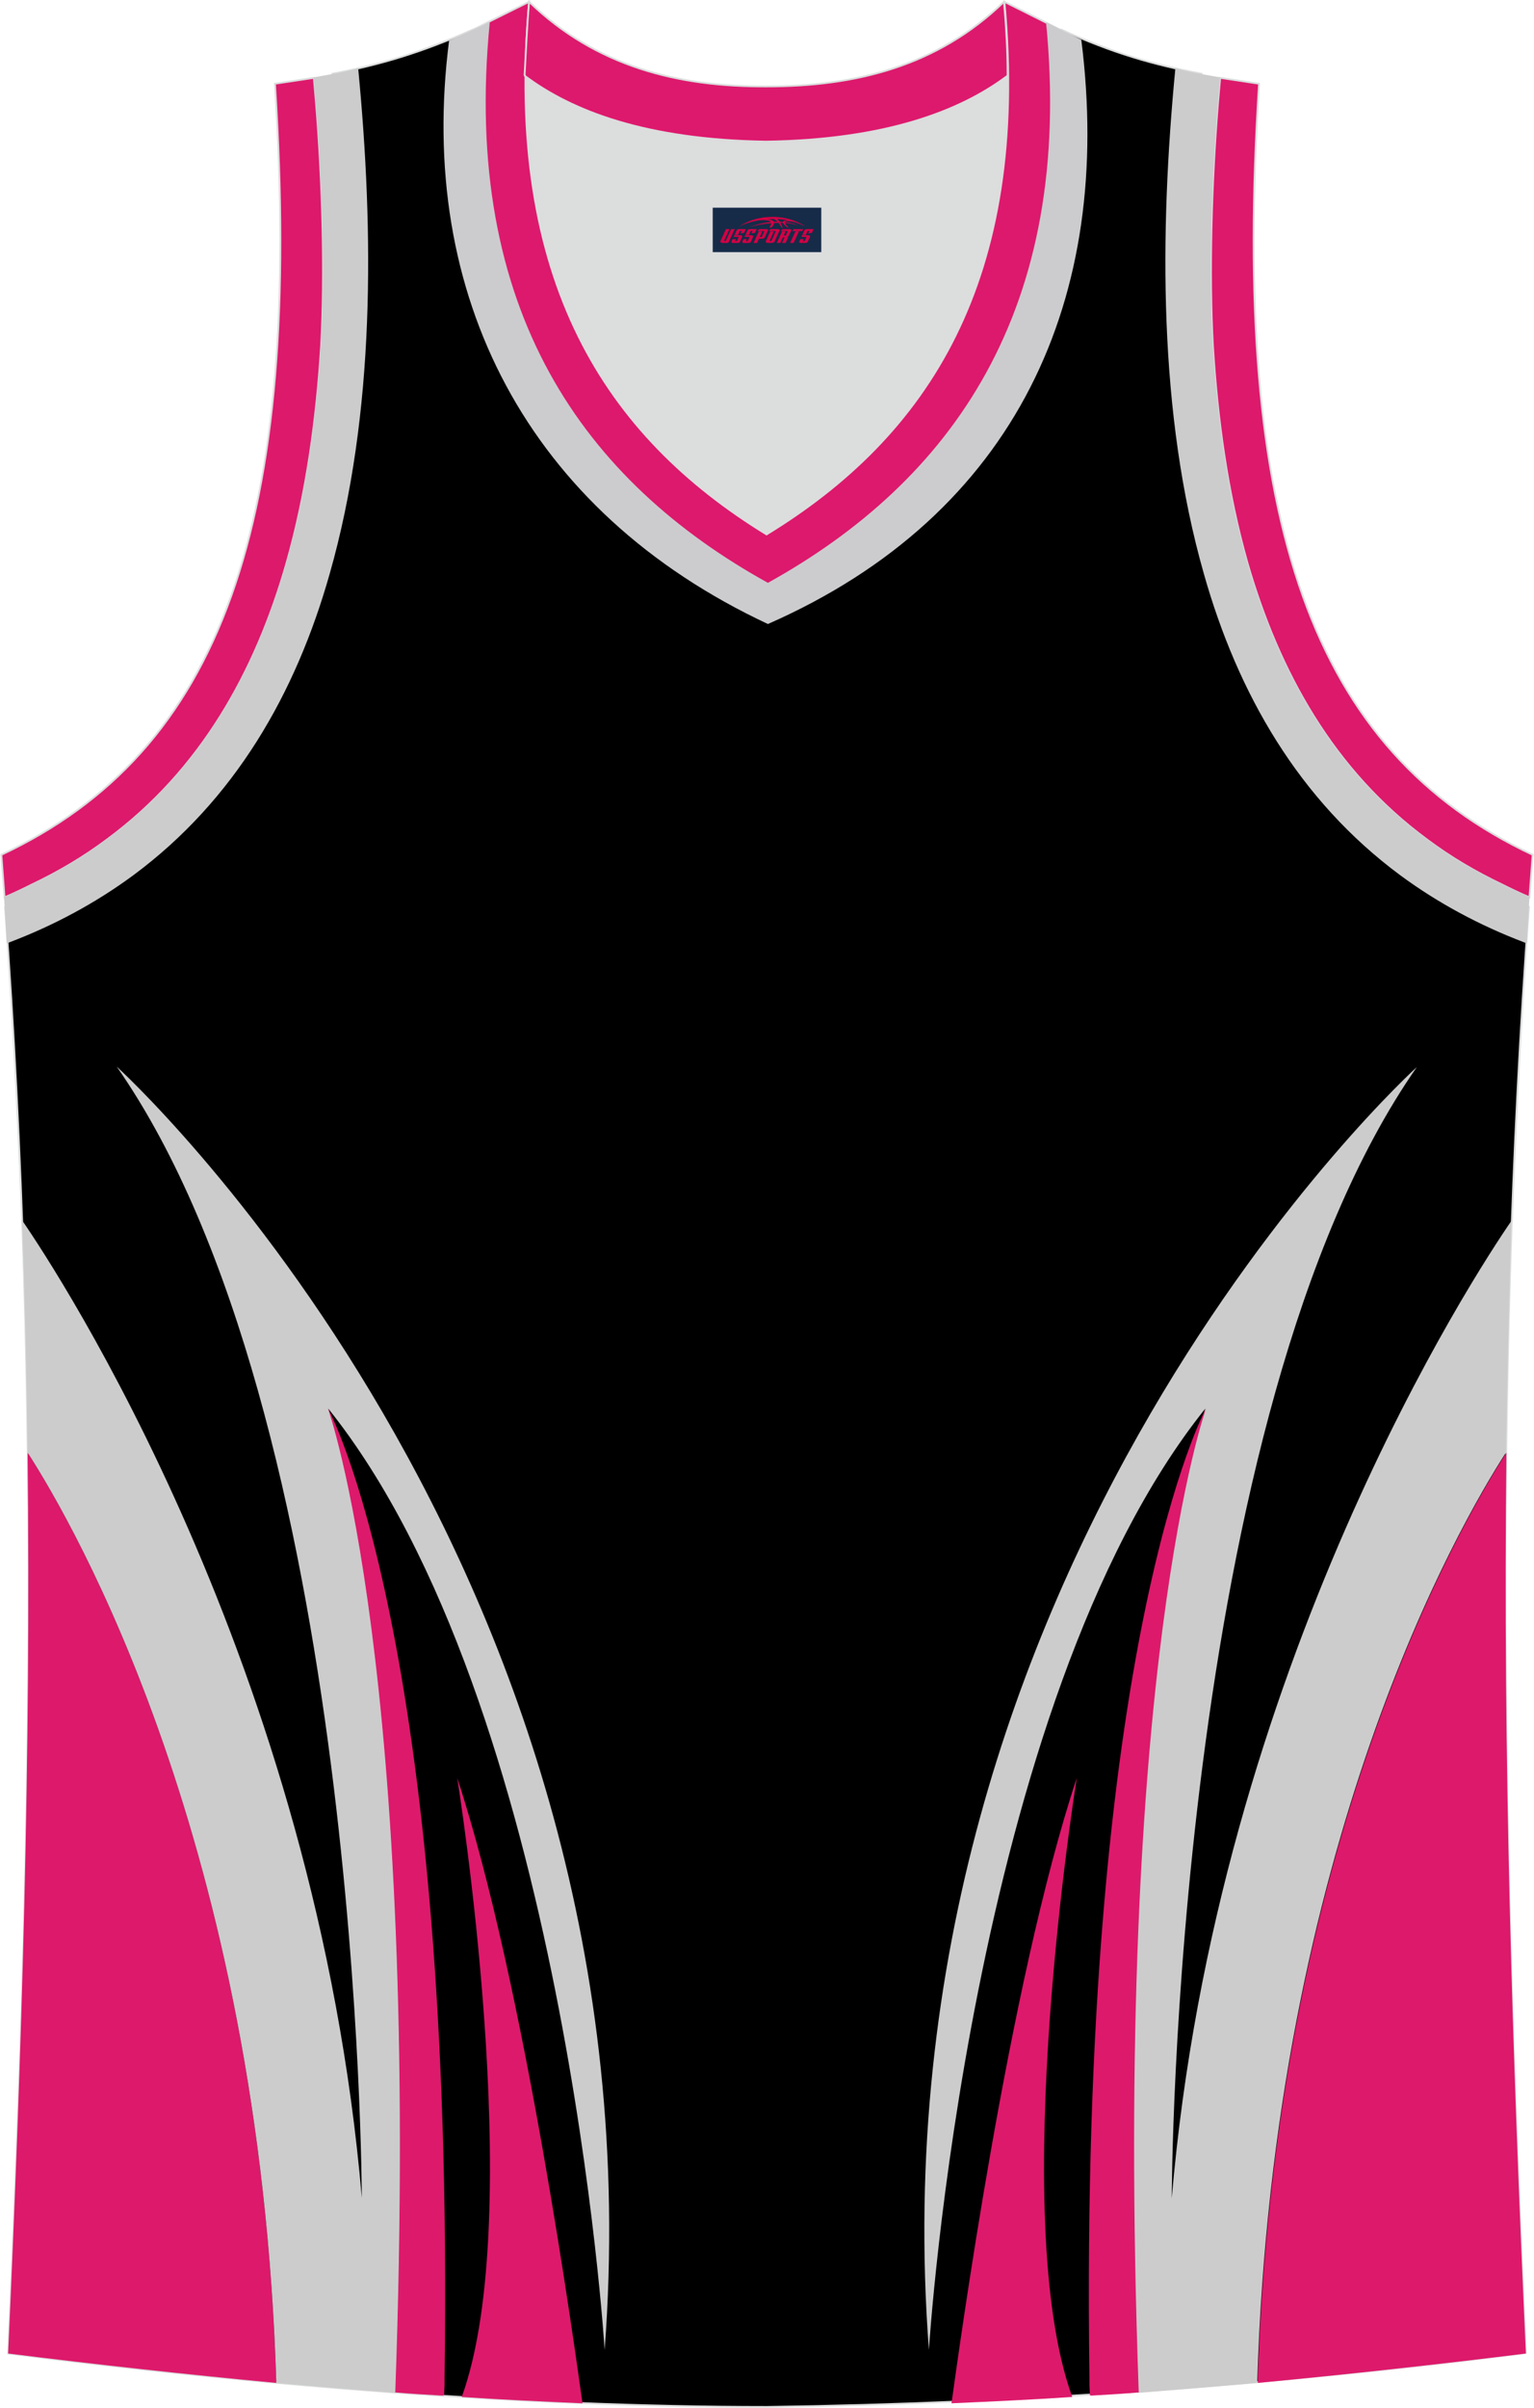 <?xml version="1.0" encoding="utf-8"?>
<!-- Generator: Adobe Illustrator 22.0.0, SVG Export Plug-In . SVG Version: 6.00 Build 0)  -->
<svg xmlns="http://www.w3.org/2000/svg" xmlns:xlink="http://www.w3.org/1999/xlink" version="1.1" id="图层_1" x="0px" y="0px" width="339.2px" height="532.1px" viewBox="0 0 339.2 532.1" enable-background="new 0 0 339.2 532.1" xml:space="preserve">
<g>
	<path fill="#DD196C" stroke="#DCDDDD" stroke-width="0.4" stroke-miterlimit="22.926" d="M278.4,18.5   c-6.3,97.7,12,147.6,60.5,170.4l-0.7,9.4l0,0c-2.4-1-4.6-2.1-6-2.8c-5.9-2.8-11.5-6.1-16.7-10c-20.6-15.2-32.7-36.9-39.7-61.2   c-4.4-15.5-6.6-31.7-7.6-47.8c-0.9-16.3-0.3-36.1,1.1-53.5c0.2-2.3,0.3-3.5,0.5-5.8L278.4,18.5z"/>
	<path fill="#DCDDDD" d="M169.6,31.3c26.5-0.4,42.9-6.7,53.3-14.5c0-0.1,0-0.1,0-0.2c0.5,51.7-21.1,81.8-53.4,101.4   c-32.2-19.7-53.8-49.8-53.4-101.4c0,0.1,0,0.1,0,0.2C126.6,24.6,143.1,30.9,169.6,31.3z"/>
	<path fill="#000001" stroke="#DCDDDD" stroke-width="0.4" stroke-miterlimit="22.926" d="M169.6,531.9L169.6,531.9L169.6,531.9   L169.6,531.9z M169.6,531.9c57.4-0.8,113-4.9,167.8-11.9c-4.8-104.7-7.4-210.2,0.7-319.8l-0.2,2.1c-54.6-20.8-82.7-77.3-72.2-186   l0,0c-10.7-2-19.7-4.6-30.9-9.7c6.7,58-20.2,103-65.2,126.9c-45-23.9-71.9-68.9-65.2-126.9c-11.2,5-20.3,7.7-30.9,9.7l0,0   C84,125.1,55.8,181.6,1.3,202.4l-0.2-2.1c8.1,109.5,5.5,215.1,0.7,319.8C56.1,527,114.9,531.9,169.6,531.9z"/>
	<path fill="#DD196C" stroke="#DCDDDD" stroke-width="0.4" stroke-miterlimit="22.926" d="M60.8,18.5c6.3,97.7-12,147.6-60.5,170.4   l0.7,9.4l0,0c2.4-1,4.6-2.1,6-2.8c5.9-2.8,11.5-6.1,16.7-10c20.6-15.2,32.8-36.9,39.7-61.2c4.4-15.5,6.6-31.7,7.6-47.8   c0.9-16.3,0.3-36.1-1.1-53.5c-0.2-2.3-0.3-3.5-0.5-5.8L60.8,18.5z"/>
	<path fill="#DD196D" stroke="#DCDDDD" stroke-width="0.4" stroke-miterlimit="22.926" d="M117,0.4c-5.5,61.8,17.1,96,52.5,117.7   C205,96.4,227.7,62.2,222.1,0.4l12.6,6.3c6.7,58-20.2,103-65.2,126.9c-45-23.9-71.9-68.9-65.2-126.9L117,0.4z"/>
	<path fill="#CCCCCD" d="M0.9,198.2c2.4-1,4.6-2.1,6-2.8c5.9-2.8,11.5-6.1,16.7-10c20.6-15.2,32.8-36.9,39.7-61.2   c4.4-15.5,6.6-31.7,7.6-47.8c0.9-16.3,0.3-36.1-1.1-53.5c-0.2-2.3-0.3-3.5-0.5-5.8l5.1-0.9l2.4-0.5l2.4-0.6   c3.5,36.3,3.8,76.3-6.3,111.7c-7.5,26.5-21,50-43.4,66.6c-8.4,6.2-17.6,11.1-27.3,14.8l-0.7,0.3L0.9,198.2z"/>
	<path fill="#CCCCCD" d="M338.2,198.2c-2.4-1-4.6-2.1-6-2.8c-5.9-2.8-11.5-6.1-16.7-10c-20.6-15.2-32.7-36.9-39.7-61.2   c-4.4-15.5-6.6-31.7-7.6-47.8c-0.9-16.3-0.3-36.1,1.1-53.5c0.2-2.3,0.3-3.5,0.5-5.8l-5.1-0.9l-2.4-0.5l-2.4-0.6   c-3.5,36.3-3.8,76.3,6.3,111.7c7.5,26.5,21,50,43.4,66.6c8.4,6.2,17.6,11.1,27.3,14.8l0.7,0.3L338.2,198.2z"/>
	<path fill="#CCCCCE" d="M108.3,4.9c-6.3,63.8,21,101.5,61.5,123.9c40.4-22.4,67.8-60.1,61.5-123.9l7.8,3.9   c7.2,56.9-14.2,104.9-69.3,129.1C116.6,113,92.1,65.2,99.3,9L108.3,4.9z"/>
	<path fill="#DD196B" d="M61.1,526.6C57.5,407.8,16.3,336.8,6.1,321c0.8,67.2-1.3,133.3-4.3,199.1C21.1,522.5,41,524.7,61.1,526.6z"/>
	<path fill="#CCCCCC" d="M6.1,321c10.2,15.8,51.4,86.8,55,205.6c8.8,0.8,17.6,1.5,26.4,2.2c5.8-160.4-14.9-217.5-14.9-217.5   c52.3,65.3,61.1,208,61.1,208C146.9,345.4,25.8,235.7,25.8,235.7c54,77.3,54.2,250,54.2,250C70,368.1,12.7,281,4.9,269.7   C5.5,286.8,5.9,304,6.1,321z"/>
	<path fill="#DD196B" d="M101.1,392.9c0,0,15.6,96.6,1,136.8c8.9,0.6,17.8,1,26.7,1.4C127.3,520.5,116.2,438.8,101.1,392.9z"/>
	<path fill="#DD196B" d="M98.3,527.1c0-0.5,0-1.1,0-1.6c2.3-163.5-25.8-214.3-25.8-214.3s20.7,57.2,14.9,217.5   c3.5,0.3,7,0.5,10.5,0.7l0.3-0.1L98.3,527.1z"/>
	<path fill="#DD196B" d="M278.1,526.6c3.6-118.7,44.8-189.8,55-205.6c-0.8,67.2,1.3,133.3,4.3,199.1   C318,522.5,298.1,524.7,278.1,526.6z"/>
	<path fill="#CCCCCC" d="M333,321c-10.2,15.8-51.4,86.8-55,205.6c-8.8,0.8-17.6,1.5-26.4,2.2c-5.8-160.4,14.9-217.5,14.9-217.5   c-52.3,65.3-61.1,208-61.1,208c-13.2-173.8,107.9-283.5,107.9-283.5c-54,77.3-54.2,250-54.2,250c10-117.6,67.3-204.7,75.1-216   C333.7,286.8,333.3,304,333,321z"/>
	<path fill="#DD196B" d="M238.1,392.9c0,0-15.6,96.6-1,136.8c-8.9,0.6-17.8,1-26.7,1.4C211.9,520.5,222.9,438.8,238.1,392.9z"/>
	<path fill="#DD196B" d="M240.9,527.1c0-0.5,0-1.1,0-1.6c-2.3-163.5,25.8-214.3,25.8-214.3s-20.7,57.1-14.9,217.5   c-3.5,0.3-7,0.5-10.5,0.7l-0.3-0.1L240.9,527.1z"/>
	<path fill="#DD196D" stroke="#DCDDDD" stroke-width="0.4" stroke-miterlimit="22.926" d="M117,0.4c14.8,14.3,32.9,18.8,52.5,18.7   c19.6,0,37.7-4.4,52.5-18.7c0.5,5.6,0.8,11,0.8,16.2c0,0.1,0,0.1-0.1,0.2c-10.4,7.8-26.9,14.1-53.3,14.5   c-26.5-0.4-42.9-6.7-53.3-14.5c0-0.1,0-0.1-0.1-0.2C116.3,11.5,116.5,6.1,117,0.4z"/>
	
</g>
<g id="tag_logo">
	<rect y="45.9" fill="#162B48" width="24" height="9.818" x="157.6"/>
	<g>
		<path fill="#D30044" d="M173.56,49.09l0.005-0.011c0.131-0.311,1.085-0.262,2.351,0.071c0.715,0.24,1.44,0.54,2.193,0.9    c-0.218-0.147-0.447-0.289-0.682-0.42l0.011,0.005l-0.011-0.005c-1.478-0.845-3.218-1.418-5.1-1.62    c-1.282-0.115-1.658-0.082-2.411-0.055c-2.449,0.142-4.68,0.905-6.458,2.095c1.26-0.638,2.722-1.075,4.195-1.336    c1.467-0.18,2.476-0.033,2.771,0.344c-1.691,0.175-3.469,0.633-4.555,1.075c1.156-0.338,2.967-0.665,4.647-0.813    c0.016,0.251-0.115,0.567-0.415,0.96h0.475c0.376-0.382,0.584-0.725,0.595-1.004c0.333-0.022,0.66-0.033,0.971-0.033    C172.39,49.53,172.6,49.88,172.8,50.27h0.262c-0.125-0.344-0.295-0.687-0.518-1.036c0.207,0,0.393,0.005,0.567,0.011    c0.104,0.267,0.496,0.66,1.058,1.025h0.245c-0.442-0.365-0.753-0.753-0.835-1.004c1.047,0.065,1.696,0.224,2.885,0.513    C175.38,49.35,174.64,49.18,173.56,49.09z M171.12,49c-0.164-0.295-0.655-0.485-1.402-0.551    c0.464-0.033,0.922-0.055,1.364-0.055c0.311,0.147,0.589,0.344,0.84,0.589C171.66,48.98,171.39,48.99,171.12,49z M173.1,49.05c-0.224-0.016-0.458-0.027-0.715-0.044c-0.147-0.202-0.311-0.398-0.502-0.6c0.082,0,0.164,0.005,0.24,0.011    c0.72,0.033,1.429,0.125,2.138,0.273C173.59,48.65,173.21,48.81,173.1,49.05z"/>
		<path fill="#D30044" d="M160.52,50.63L159.35,53.18C159.17,53.55,159.44,53.69,159.92,53.69l0.873,0.005    c0.115,0,0.251-0.049,0.327-0.175l1.342-2.891H161.68L160.46,53.26H160.29c-0.147,0-0.185-0.033-0.147-0.125l1.156-2.504H160.52L160.52,50.63z M162.38,51.98h1.271c0.36,0,0.584,0.125,0.442,0.425L163.62,53.44C163.52,53.66,163.25,53.69,163.02,53.69H162.1c-0.267,0-0.442-0.136-0.349-0.333l0.235-0.513h0.742L162.55,53.22C162.53,53.27,162.57,53.28,162.63,53.28h0.18    c0.082,0,0.125-0.016,0.147-0.071l0.376-0.813c0.011-0.022,0.011-0.044-0.055-0.044H162.21L162.38,51.98L162.38,51.98z M163.2,51.91h-0.78l0.475-1.025c0.098-0.218,0.338-0.256,0.578-0.256H164.92L164.53,51.47L163.75,51.59l0.262-0.562H163.72c-0.082,0-0.12,0.016-0.147,0.071L163.2,51.91L163.2,51.91z M164.79,51.98L164.62,52.35h1.069c0.06,0,0.06,0.016,0.049,0.044    L165.36,53.21C165.34,53.26,165.3,53.28,165.22,53.28H165.04c-0.055,0-0.104-0.011-0.082-0.06l0.175-0.376H164.39L164.16,53.36C164.06,53.55,164.24,53.69,164.51,53.69h0.916c0.24,0,0.502-0.033,0.605-0.251l0.475-1.031c0.142-0.3-0.082-0.425-0.442-0.425H164.79L164.79,51.98z M165.6,51.91l0.371-0.818c0.022-0.055,0.06-0.071,0.147-0.071h0.295L166.15,51.58l0.791-0.115l0.387-0.845H165.88c-0.24,0-0.48,0.038-0.578,0.256L164.83,51.91L165.6,51.91L165.6,51.91z M168,52.37h0.278c0.087,0,0.153-0.022,0.202-0.115    l0.496-1.075c0.033-0.076-0.011-0.12-0.125-0.12H167.45l0.431-0.431h1.522c0.355,0,0.485,0.153,0.393,0.355l-0.676,1.445    c-0.06,0.125-0.175,0.333-0.644,0.327l-0.649-0.005L167.39,53.69H166.61l1.178-2.558h0.785L168,52.37L168,52.37z     M170.59,53.18c-0.022,0.049-0.06,0.076-0.142,0.076h-0.191c-0.082,0-0.109-0.027-0.082-0.076l0.944-2.051h-0.785l-0.987,2.138    c-0.125,0.273,0.115,0.415,0.453,0.415h0.72c0.327,0,0.649-0.071,0.769-0.322l1.085-2.384c0.093-0.202-0.06-0.355-0.415-0.355    h-1.533l-0.431,0.431h1.38c0.115,0,0.164,0.033,0.131,0.104L170.59,53.18L170.59,53.18z M173.31,52.05h0.278    c0.087,0,0.158-0.022,0.202-0.115l0.344-0.753c0.033-0.076-0.011-0.12-0.125-0.12h-1.402l0.425-0.431h1.527    c0.355,0,0.485,0.153,0.393,0.355l-0.529,1.124c-0.044,0.093-0.147,0.18-0.393,0.18c0.224,0.011,0.256,0.158,0.175,0.327    l-0.496,1.075h-0.785l0.54-1.167c0.022-0.055-0.005-0.087-0.104-0.087h-0.235L172.54,53.69h-0.785l1.178-2.558h0.785L173.31,52.05L173.31,52.05z M175.88,51.14L174.7,53.69h0.785l1.184-2.558H175.88L175.88,51.14z M177.39,51.07l0.202-0.431h-2.1l-0.295,0.431    H177.39L177.39,51.07z M177.37,51.98h1.271c0.36,0,0.584,0.125,0.442,0.425l-0.475,1.031c-0.104,0.218-0.371,0.251-0.605,0.251    h-0.916c-0.267,0-0.442-0.136-0.349-0.333l0.235-0.513h0.742L177.54,53.22c-0.022,0.049,0.022,0.06,0.082,0.06h0.18    c0.082,0,0.125-0.016,0.147-0.071l0.376-0.813c0.011-0.022,0.011-0.044-0.049-0.044h-1.069L177.37,51.98L177.37,51.98z     M178.18,51.91H177.4l0.475-1.025c0.098-0.218,0.338-0.256,0.578-0.256h1.451l-0.387,0.845l-0.791,0.115l0.262-0.562h-0.295    c-0.082,0-0.12,0.016-0.147,0.071L178.18,51.91z"/>
	</g>
</g>
</svg>